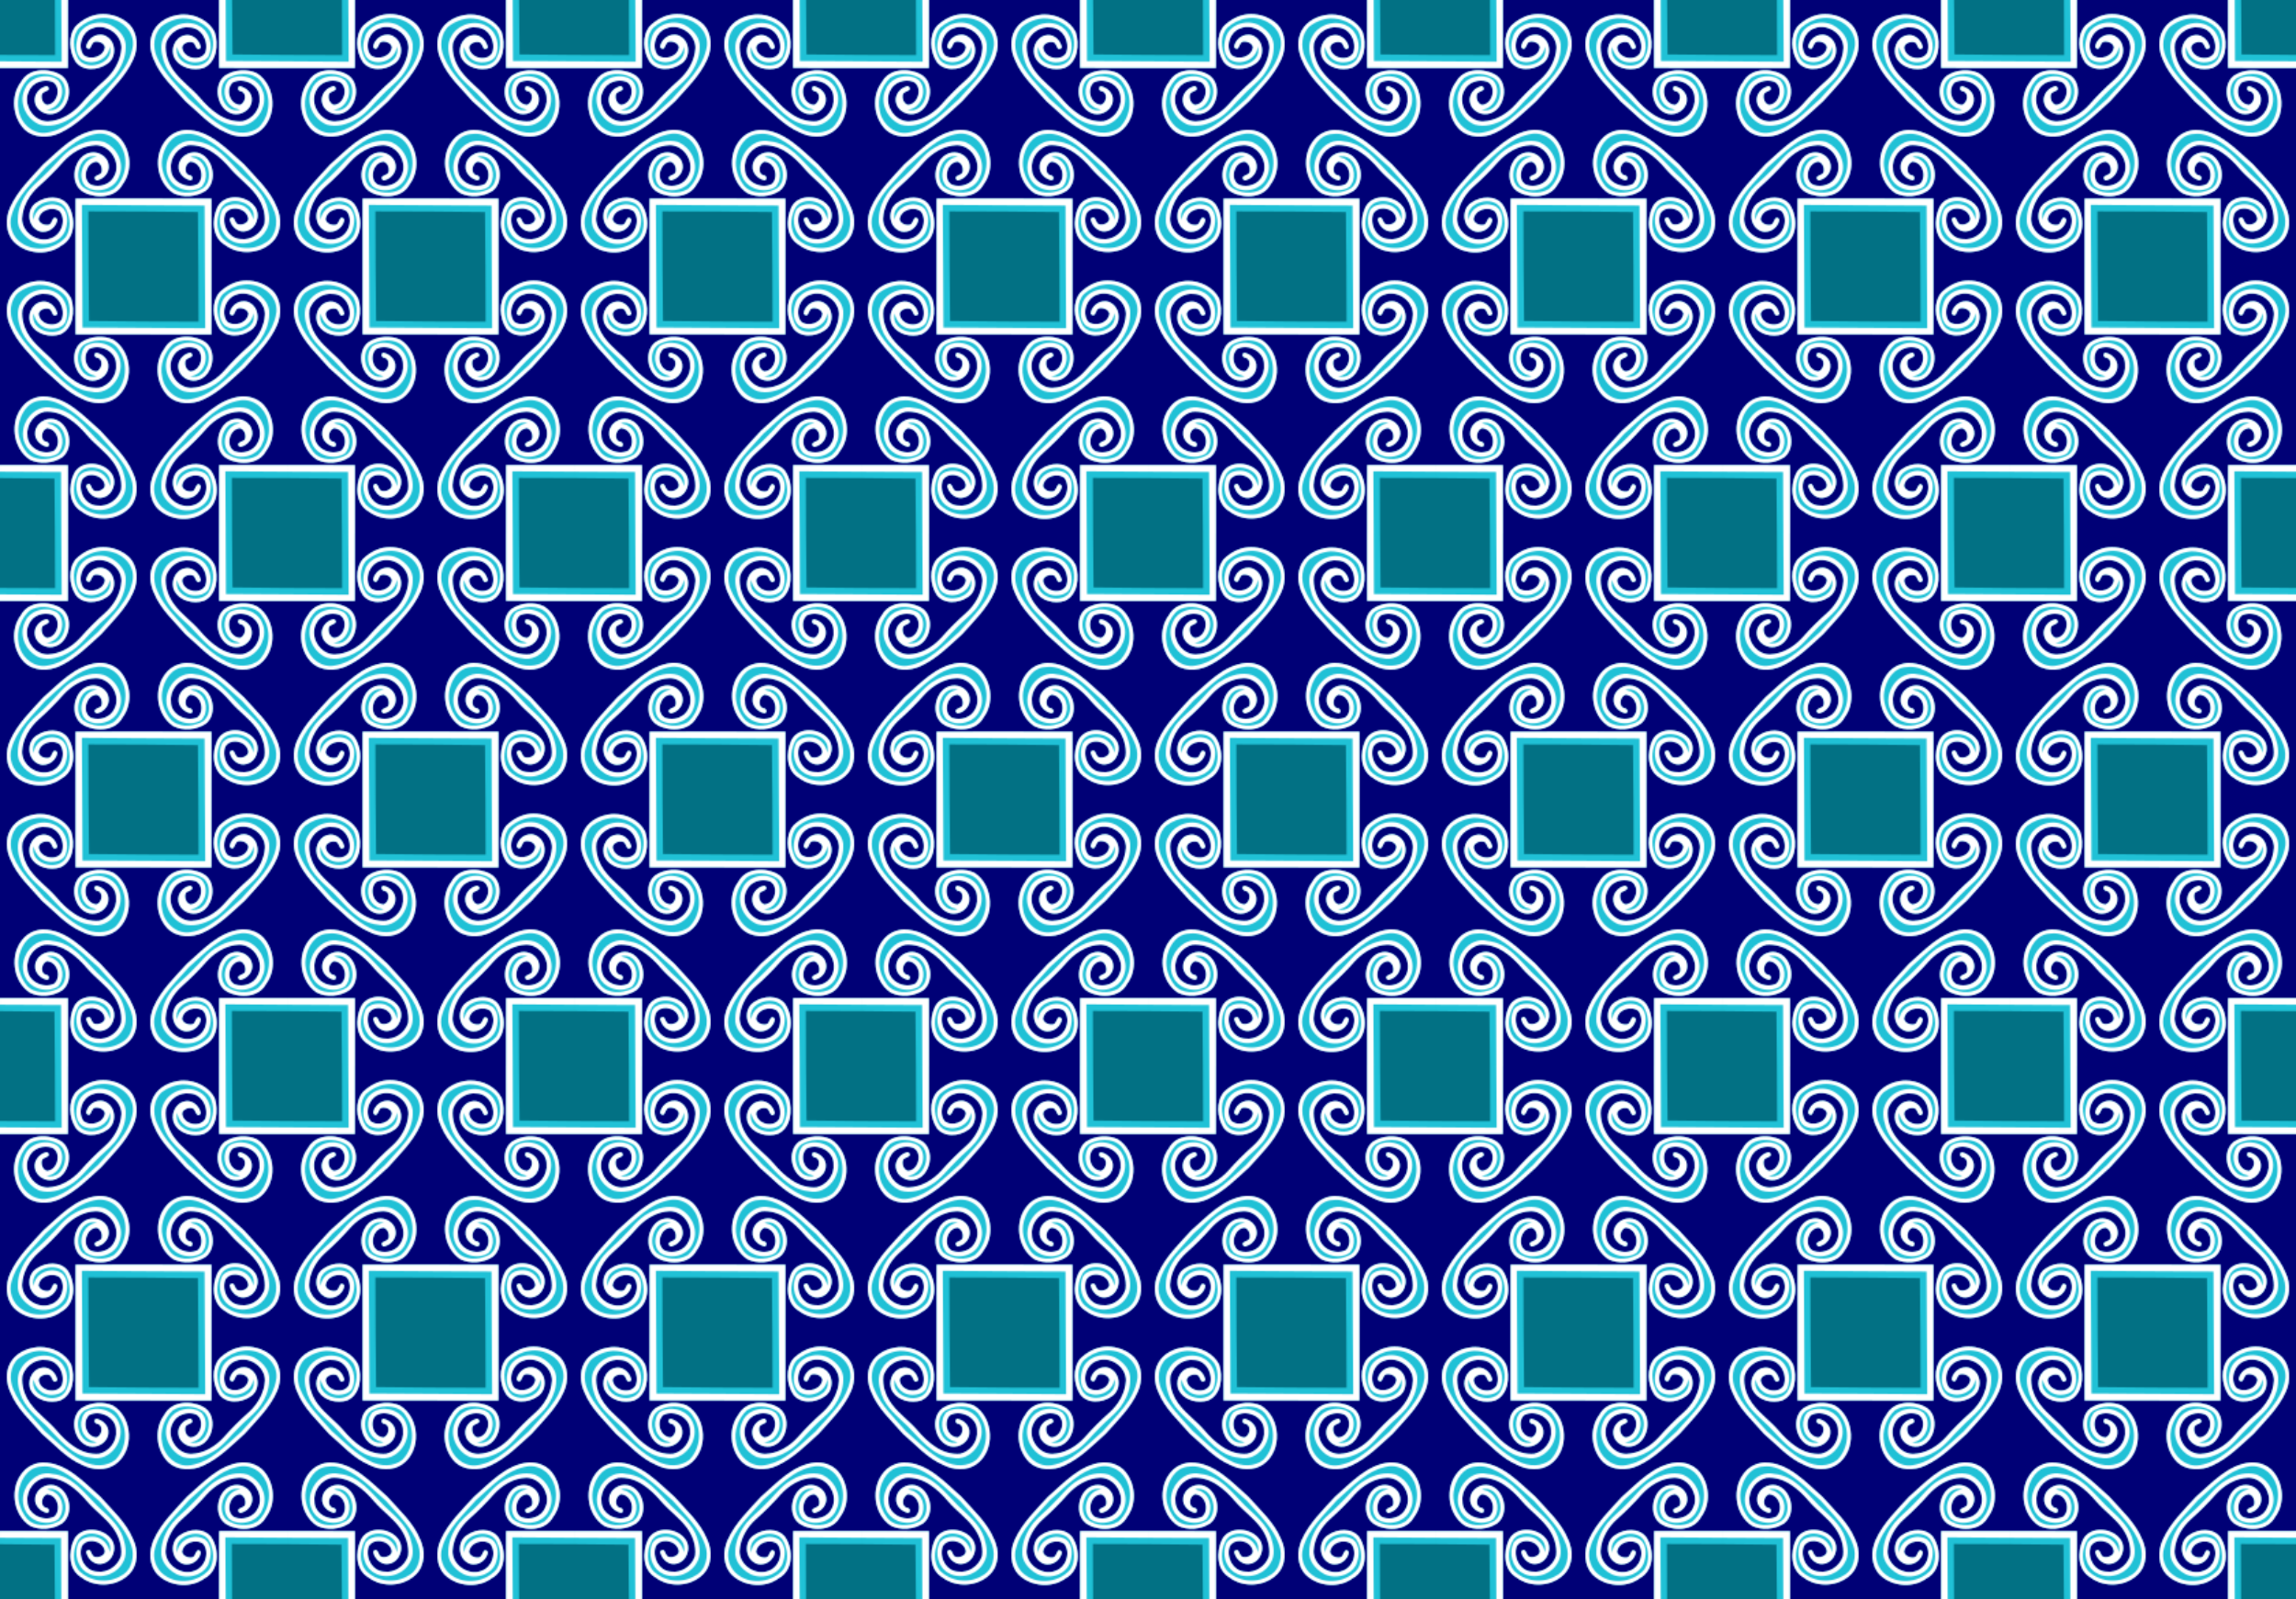 <?xml version="1.0" encoding="UTF-8" standalone="no"?>
<svg id="svg2" xmlns:rdf="http://www.w3.org/1999/02/22-rdf-syntax-ns#" xmlns="http://www.w3.org/2000/svg" height="936pt" width="1344pt" version="1.1" xmlns:cc="http://creativecommons.org/ns#" xmlns:dc="http://purl.org/dc/elements/1.1/" viewBox="0 0 1344 936">
<defs id="defs28">
<pattern id="pattern4591-719" width="210" patternUnits="userSpaceOnUse" patternTransform="matrix(.8 0 0 .8 -0 624)" height="390">
<g id="g4150" transform="matrix(1.25 0 0 1.25 -310 -508.75)">
<rect id="rect4152" height="312" width="168" y="407" x="248" fill="#000076"/>
<path id="path4154" d="m310 508.75v49.734c16.566-0.002 33.132-0.015 49.697-0.025 0.033-16.568 0.043-33.139 0.041-49.709h-49.74zm160.26 0c0.002 16.565 0.015 33.129 0.025 49.693 16.569 0.033 33.141 0.043 49.713 0.041v-49.734h-49.738zm-85.133 10.283c-0.736 0.006-1.471 0.043-2.203 0.107-6.6 0.653-12.758 4.086-17.447 8.652-5.92 7.309-5.009 18.464-0.188 26.135 5.282 7.162 16.072 6.4 22.789 1.777 7.281-4.243 7.205-16.005-0.008-20.256-5.717-3.633-13.668 0.514-14.893 6.869-0.549 1.495 1.676 2.942 2.703 1.689 1.258-1.429 1.325-3.895 3.309-4.631 2.875-0.638 6.906 0.732 7.541 3.945-0.871 6.915-10.346 9.78-15.539 5.725-4.826-6.51-1.114-17.072 6.555-19.602 9.468-3.666 21.17 4.111 21.102 14.367-0.458 9.149-5.417 17.645-12.191 23.621-6.34 5.629-12.338 11.625-17.941 17.99-6.097 6.682-14.589 11.872-23.816 12.135-10.827 0.038-18.716-13.157-13.475-22.609 2.893-6.155 10.688-8.554 16.871-6.338 7 3.572 3.874 16.41-3.918 16.84-3.108-0.789-4.487-4.832-3.672-7.676 0.81-1.971 3.35-1.864 4.674-3.291 1.131-1.237-0.703-3.378-2.191-2.475-4.695 1.265-8.484 6.105-7.715 11.076 0.625 5.986 7.2 10.03 12.904 9.119 12.877-1.882 16.978-23.202 5.068-29.219-9.091-4.688-22.831-4.159-28.15 5.85-7.643 10.145-6.244 25.459 2.482 34.486 6.904 6.674 17.859 6.717 26.127 2.715 11.669-5.412 20.747-14.743 30.146-23.246 8.569-9.586 18.165-18.721 23.484-30.66 3.763-8.147 3.538-18.86-2.943-25.6-5.158-4.939-12.349-7.562-19.465-7.498zm59.025 0.279c-0.608 0.005-1.214 0.032-1.815 0.08-7.749 0.731-15.795 4.406-19.73 11.422-3.819 6.689-3.13 15.076 0.074 21.852 4.892 12.03 14.843 20.66 23.119 30.271 9.359 7.899 17.569 17.616 29.076 22.545 7.6 3.997 17.53 4.786 24.74-0.461 13.821-10.064 12.659-33.561-1.592-42.672-7.352-3.527-16.828-2.648-23.57 1.83-9.232 7.233-5.441 25.148 6.023 27.926 6.218 1.404 13.614-3.256 13.809-9.895 0.516-4.913-3.649-9.098-8.139-10.26-2.63-0.668-2.482 3.342-0.227 3.529 5.11 1.022 3.794 8.371-0.137 9.965-7.787-0.213-10.956-11.447-5.416-16.373 8.081-3.965 19.777 1.885 19.539 11.416 0.85 7.729-4.839 15.154-12.227 16.961-13.137 1.22-23.746-8.091-31.645-17.406-5.806-6.669-13.21-11.804-18.527-18.924-4.366-5.859-7.034-13.293-6.1-20.658 2.214-7.312 9.753-12.701 17.492-11.572 8.843 0.248 14.097 10.611 11.268 18.457-3.389 6.188-14.29 4.517-16.451-2.086-1.918-3.785 3.454-6.438 6.615-5.656 2.199 0.248 2.479 2.873 3.545 4.396 0.921 1.432 3.814 0.211 2.857-1.57-1.303-5.04-6.572-9.308-11.93-7.762-6.944 1.607-10.458 10.468-7.082 16.621 3.968 7.271 13.906 9.598 21.385 7.162 9.622-4.298 10.941-17.255 8.025-26.193-4.131-8.257-13.866-13.022-22.982-12.945zm-60.895 84.439c-0.56-0.006-1.119 0.009-1.676 0.047-16.435 1.639-28.122 14.965-39.867 25.184-8.878 9.778-18.747 19.167-24.254 31.41-3.735 8.096-3.548 18.718 2.822 25.471 9.007 8.858 24.419 10.276 34.621 2.606 10.627-5.751 10.751-20.881 4.697-30.02-5.345-7.021-16.007-6.211-22.684-1.629-7.281 4.243-7.205 16.005 0.008 20.256 5.717 3.633 13.67-0.514 14.895-6.869 0.549-1.498-1.676-2.942-2.703-1.689-1.258 1.427-1.326 3.893-3.311 4.629-2.875 0.638-6.904-0.73-7.539-3.943 0.871-6.915 10.346-9.785 15.539-5.727 4.826 6.51 1.114 17.074-6.555 19.604-9.468 3.666-21.172-4.112-21.102-14.369 0.458-9.149 5.415-17.643 12.189-23.619 6.34-5.632 12.338-11.627 17.941-17.992 6.097-6.682 14.591-11.872 23.818-12.133 10.827-0.038 18.714 13.155 13.473 22.607-2.893 6.155-10.686 8.554-16.869 6.338-7-3.575-3.876-16.41 3.916-16.84 3.105 0.789 4.486 4.832 3.674 7.676-0.81 1.971-3.352 1.862-4.676 3.291-1.131 1.237 0.703 3.378 2.191 2.475 4.695-1.265 8.484-6.107 7.715-11.076-0.625-5.986-7.2-10.028-12.904-9.117-12.877 1.882-16.976 23.202-5.066 29.219 9.091 4.688 22.829 4.159 28.148-5.85 7.471-9.923 6.279-24.695-1.85-33.852-3.748-3.967-9.183-6.031-14.594-6.086zm63.105 0.053c-5.469 0.225-10.88 2.626-14.451 6.811-10.105 11.362-7.782 31.043 4.894 39.471 7.367 3.651 16.946 2.756 23.736-1.742 9.232-7.233 5.441-25.148-6.023-27.926-6.218-1.404-13.618 3.258-13.811 9.896-0.516 4.913 3.647 9.097 8.139 10.258 2.63 0.665 2.481-3.342 0.229-3.529-5.11-1.025-3.794-8.369 0.137-9.963 7.787 0.21 10.956 11.445 5.416 16.371-8.081 3.965-19.779-1.883-19.541-11.414-0.85-7.732 4.839-15.156 12.227-16.963 13.137-1.22 23.746 8.093 31.645 17.408 5.806 6.669 13.21 11.804 18.527 18.924 4.366 5.859 7.034 13.293 6.1 20.658-2.214 7.312-9.753 12.701-17.492 11.572-8.845-0.248-14.097-10.611-11.268-18.457 3.389-6.188 14.292-4.519 16.453 2.084 1.918 3.785-3.457 6.437-6.615 5.658-2.199-0.248-2.481-2.878-3.547-4.398-0.924-1.432-3.814-0.209-2.857 1.572 1.303 5.04 6.574 9.308 11.932 7.762 7.213-1.657 10.677-11.137 6.701-17.268-5.788-9.174-22.591-10.768-27.857-0.205-4.211 8.949-3.942 22.07 5.551 27.578 10.252 7.81 26.004 6.759 35.006-2.473 6.517-6.702 6.706-17.384 2.801-25.457-5.082-12.397-15.314-21.376-23.984-31.18-12.155-10.626-24.61-24.879-42.045-25.049zm-31.355 50.236c-16.569 0.001-33.139 0.013-49.707 0.023-0.066 33.123-0.036 66.253-0.016 99.379 33.133 0.066 66.275 0.036 99.41 0.016 0.066-33.123 0.036-66.253 0.016-99.379-16.567-0.033-33.134-0.041-49.703-0.039zm75.119 59.992c-0.736 0.006-1.471 0.043-2.203 0.107-6.6 0.653-12.758 4.086-17.447 8.652-5.92 7.309-5.009 18.464-0.188 26.135 5.282 7.162 16.072 6.4 22.789 1.777 7.281-4.243 7.205-16.005-0.008-20.256-5.717-3.633-13.668 0.514-14.893 6.869-0.549 1.495 1.676 2.942 2.703 1.689 1.258-1.429 1.325-3.895 3.309-4.631 2.875-0.638 6.906 0.732 7.541 3.945-0.871 6.915-10.346 9.78-15.539 5.725-4.826-6.51-1.114-17.072 6.555-19.602 9.468-3.666 21.17 4.111 21.102 14.367-0.458 9.149-5.417 17.645-12.191 23.621-6.34 5.629-12.338 11.625-17.941 17.99-6.097 6.682-14.589 11.872-23.816 12.135-10.827 0.038-18.716-13.157-13.475-22.609 2.893-6.155 10.688-8.554 16.871-6.338 7 3.572 3.874 16.41-3.918 16.84-3.108-0.789-4.487-4.832-3.672-7.676 0.81-1.971 3.35-1.864 4.674-3.291 1.131-1.237-0.703-3.378-2.191-2.475-4.695 1.265-8.484 6.105-7.715 11.076 0.625 5.986 7.2 10.03 12.904 9.119 12.877-1.882 16.978-23.202 5.068-29.219-9.091-4.688-22.831-4.159-28.15 5.85-7.643 10.145-6.244 25.459 2.482 34.486 6.904 6.674 17.859 6.717 26.127 2.715 11.669-5.412 20.747-14.743 30.146-23.246 8.569-9.586 18.165-18.721 23.484-30.66 3.763-8.147 3.538-18.86-2.943-25.6-5.158-4.939-12.349-7.562-19.465-7.498zm-150.97 0.279c-0.608 0.005-1.214 0.032-1.815 0.08-7.749 0.731-15.795 4.406-19.73 11.422-3.819 6.689-3.13 15.076 0.074 21.852 4.892 12.03 14.843 20.66 23.119 30.271 9.359 7.899 17.569 17.616 29.076 22.545 7.6 3.997 17.53 4.786 24.74-0.461 13.821-10.064 12.659-33.561-1.592-42.672-7.352-3.527-16.828-2.648-23.57 1.83-9.232 7.233-5.441 25.148 6.023 27.926 6.218 1.404 13.614-3.256 13.809-9.895 0.516-4.913-3.649-9.098-8.139-10.26-2.63-0.668-2.482 3.342-0.227 3.529 5.11 1.022 3.794 8.371-0.137 9.965-7.787-0.213-10.956-11.447-5.416-16.373 8.081-3.965 19.777 1.885 19.539 11.416 0.85 7.729-4.839 15.154-12.227 16.961-13.137 1.22-23.746-8.091-31.645-17.406-5.806-6.669-13.21-11.804-18.527-18.924-4.366-5.859-7.034-13.293-6.1-20.658 2.214-7.312 9.753-12.701 17.492-11.572 8.843 0.248 14.097 10.611 11.268 18.457-3.389 6.188-14.29 4.517-16.451-2.086-1.918-3.785 3.454-6.438 6.615-5.656 2.199 0.248 2.479 2.873 3.545 4.396 0.921 1.432 3.814 0.211 2.857-1.57-1.303-5.04-6.572-9.308-11.93-7.762-6.944 1.607-10.458 10.468-7.082 16.621 3.968 7.271 13.906 9.598 21.385 7.162 9.622-4.298 10.941-17.255 8.025-26.193-4.131-8.257-13.866-13.022-22.982-12.945zm149.11 84.439c-0.56-0.006-1.119 0.009-1.676 0.047-16.435 1.639-28.122 14.965-39.867 25.184-8.878 9.778-18.747 19.167-24.254 31.41-3.735 8.096-3.548 18.718 2.822 25.471 9.007 8.858 24.419 10.276 34.621 2.606 10.627-5.751 10.751-20.881 4.697-30.02-5.345-7.021-16.007-6.211-22.684-1.629-7.281 4.243-7.205 16.005 0.008 20.256 5.717 3.633 13.67-0.514 14.895-6.869 0.549-1.498-1.676-2.942-2.703-1.689-1.258 1.427-1.326 3.893-3.311 4.629-2.875 0.638-6.904-0.73-7.539-3.943 0.871-6.915 10.346-9.785 15.539-5.727 4.826 6.51 1.114 17.074-6.555 19.604-9.468 3.666-21.172-4.112-21.102-14.369 0.458-9.149 5.415-17.643 12.189-23.619 6.34-5.632 12.338-11.627 17.941-17.992 6.097-6.682 14.591-11.872 23.818-12.133 10.827-0.038 18.714 13.155 13.473 22.607-2.893 6.155-10.686 8.554-16.869 6.338-7-3.575-3.876-16.41 3.916-16.84 3.105 0.789 4.486 4.832 3.674 7.676-0.81 1.971-3.352 1.862-4.676 3.291-1.131 1.237 0.703 3.378 2.191 2.475 4.695-1.265 8.484-6.107 7.715-11.076-0.625-5.986-7.2-10.028-12.904-9.117-12.877 1.882-16.976 23.202-5.066 29.219 9.091 4.688 22.829 4.159 28.148-5.85 7.471-9.923 6.279-24.695-1.85-33.852-3.748-3.967-9.183-6.031-14.594-6.086zm-146.89 0.053c-5.469 0.225-10.88 2.626-14.451 6.811-10.105 11.362-7.782 31.043 4.894 39.471 7.367 3.651 16.946 2.756 23.736-1.742 9.232-7.233 5.441-25.148-6.023-27.926-6.218-1.404-13.618 3.258-13.811 9.896-0.516 4.913 3.647 9.097 8.139 10.258 2.63 0.665 2.481-3.342 0.229-3.529-5.11-1.025-3.794-8.369 0.137-9.963 7.787 0.21 10.956 11.445 5.416 16.371-8.081 3.965-19.779-1.883-19.541-11.414-0.85-7.732 4.839-15.156 12.227-16.963 13.137-1.22 23.746 8.093 31.645 17.408 5.806 6.669 13.21 11.804 18.527 18.924 4.366 5.859 7.034 13.293 6.1 20.658-2.214 7.312-9.753 12.701-17.492 11.572-8.845-0.248-14.097-10.611-11.268-18.457 3.389-6.188 14.292-4.519 16.453 2.084 1.918 3.785-3.457 6.437-6.615 5.658-2.199-0.248-2.481-2.878-3.547-4.398-0.924-1.432-3.814-0.209-2.857 1.572 1.303 5.04 6.574 9.308 11.932 7.762 7.213-1.657 10.677-11.137 6.701-17.268-5.788-9.174-22.591-10.768-27.857-0.205-4.211 8.949-3.942 22.07 5.551 27.578 10.252 7.81 26.004 6.759 35.006-2.473 6.517-6.702 6.706-17.384 2.801-25.457-5.082-12.397-15.314-21.376-23.984-31.18-12.155-10.626-24.61-24.879-42.045-25.049zm-31.37 50.24v49.709h49.738c-0.002-16.557-0.015-33.114-0.025-49.67-16.567-0.033-33.134-0.041-49.703-0.039h-0.01zm210 0c-16.566 0.001-33.133 0.013-49.697 0.023-0.033 16.56-0.043 33.123-0.041 49.686h49.738v-49.709z" transform="scale(.8)" fill="#20c1d6"/>
<path id="path4156" fill="#fff" d="m354.86 508.75c0.109 15.052 0.229 30.104 0.281 45.154-15.05-0.06-30.09-0.18-45.14-0.28v4.869c16.566-0.002 33.132-0.015 49.697-0.025 0.033-16.568 0.043-33.139 0.041-49.709h-4.883zm115.41 0c0.002 16.565 0.015 33.129 0.025 49.693 16.569 0.033 33.141 0.043 49.713 0.041v-4.869c-14.883-0.105-29.765-0.199-44.648-0.227-0.011-14.88-0.097-29.759-0.197-44.639h-4.893zm-85.133 10.283c-0.736 0.006-1.471 0.043-2.203 0.107-6.6 0.653-12.758 4.086-17.447 8.652-5.92 7.309-5.009 18.464-0.188 26.135 5.282 7.162 16.072 6.4 22.789 1.777 7.281-4.243 7.205-16.005-0.008-20.256-5.717-3.633-13.668 0.514-14.893 6.869-0.549 1.495 1.676 2.942 2.703 1.689 1.258-1.429 1.325-3.895 3.309-4.631 2.875-0.638 6.906 0.732 7.541 3.945-0.871 6.915-10.346 9.78-15.539 5.725-4.826-6.51-1.114-17.072 6.555-19.602 9.468-3.666 21.17 4.111 21.102 14.367-0.458 9.149-5.417 17.645-12.191 23.621-6.34 5.629-12.338 11.625-17.941 17.99-6.097 6.682-14.589 11.872-23.816 12.135-10.827 0.038-18.716-13.157-13.475-22.609 2.893-6.155 10.688-8.554 16.871-6.338 7 3.572 3.874 16.41-3.918 16.84-3.108-0.789-4.487-4.832-3.672-7.676 0.81-1.971 3.35-1.864 4.674-3.291 1.131-1.237-0.703-3.378-2.191-2.475-4.695 1.265-8.484 6.105-7.715 11.076 0.625 5.986 7.2 10.03 12.904 9.119 12.877-1.882 16.978-23.202 5.068-29.219-9.091-4.688-22.831-4.159-28.15 5.85-7.643 10.145-6.244 25.459 2.482 34.486 6.904 6.674 17.859 6.717 26.127 2.715 11.669-5.412 20.747-14.743 30.146-23.246 8.569-9.586 18.165-18.721 23.484-30.66 3.763-8.147 3.538-18.86-2.943-25.6-5.158-4.939-12.349-7.562-19.465-7.498zm59.025 0.279c-0.608 0.005-1.214 0.032-1.815 0.08-7.749 0.731-15.795 4.406-19.73 11.422-3.819 6.689-3.13 15.076 0.074 21.852 4.892 12.03 14.843 20.66 23.119 30.271 9.359 7.899 17.569 17.616 29.076 22.545 7.6 3.997 17.53 4.786 24.74-0.461 13.821-10.064 12.659-33.561-1.592-42.672-7.352-3.527-16.828-2.648-23.57 1.83-9.232 7.233-5.441 25.148 6.023 27.926 6.218 1.404 13.614-3.256 13.809-9.895 0.516-4.913-3.649-9.098-8.139-10.26-2.63-0.668-2.482 3.342-0.227 3.529 5.11 1.022 3.794 8.371-0.137 9.965-7.787-0.213-10.956-11.447-5.416-16.373 8.081-3.965 19.777 1.885 19.539 11.416 0.85 7.729-4.839 15.154-12.227 16.961-13.137 1.22-23.746-8.091-31.645-17.406-5.806-6.669-13.21-11.804-18.527-18.924-4.366-5.859-7.034-13.293-6.1-20.658 2.214-7.312 9.753-12.701 17.492-11.572 8.843 0.248 14.097 10.611 11.268 18.457-3.389 6.188-14.29 4.517-16.451-2.086-1.918-3.785 3.454-6.438 6.615-5.656 2.199 0.248 2.479 2.873 3.545 4.396 0.921 1.432 3.814 0.211 2.857-1.57-1.303-5.04-6.572-9.308-11.93-7.762-6.944 1.607-10.458 10.468-7.082 16.621 3.968 7.271 13.906 9.598 21.385 7.162 9.622-4.298 10.941-17.255 8.025-26.193-4.131-8.257-13.866-13.022-22.982-12.945zm-58.006 2.506c10.906 0.08 22.069 8.47 21.141 20.158-2.192 16.311-15.46 27.455-25.621 39.189-11.227 9.708-21.925 22.155-37.363 24.67-10.017 1.67-19.165-6.785-20.641-16.363-1.908-8.62 1.437-17.898 7.824-23.811 6.418-4.167 15.268-3.47 21.668 0.391 9.564 6.234 3.144 26.757-9.125 22.992 10.154-0.574 15.229-14.592 8.322-21.676-7.635-5.801-20.776-2.373-24.248 6.799-4.773 9.814 1.233 21.862 10.918 25.764 7.266 2.115 15.07-0.089 21.428-3.793 7.957-4.235 13.037-11.949 19.463-17.99 4.454-4.744 9.758-8.636 13.934-13.648 4.654-5.999 8.137-13.251 8.152-20.98 0.574-7.003-4.681-12.882-10.393-16.148-8.048-4.473-19.874-1.709-24.029 6.814-2.28 5.685-3.071 13.501 2.064 17.924 7.653 5.369 19.996 0.268 20.664-9.32 3.915 12.817-18.604 19.167-23.736 7.84-3.293-6.682-3.838-15.954 1.555-21.715 3.948-3.4 8.833-6.017 14.041-6.74 1.309-0.25 2.643-0.365 3.982-0.355zm57.633 0.348c7.375 0.008 15.304 3.075 19.758 9.137 3.672 6.398 2.88 14.847-0.932 21.025-6.641 9.098-26.232 3.022-22.947-9.316 0.868 5.498 5.16 10.511 10.85 11.277 4.277 0.524 9.723-0.43 12.127-4.455 3.454-7.618 0.935-17.735-6.551-21.947-8.579-5.126-21.029-1.412-25.789 7.316-3.614 5.571-2.278 12.638-0.367 18.568 3.341 9.811 11.75 16.379 18.973 23.283 9.427 9.391 18.227 21.932 32.645 23.283 14.218 3.59 26.347-13.823 20.07-26.402-3.968-8.653-15.96-12.058-23.932-7.041-5.287 5.493-4.312 15.736 2.225 19.893 1.63 1.485 3.927 1.483 5.82 2.311-13.196 3.517-19.074-19.185-7.377-24.053 7.769-3.694 19.173-3.245 23.781 5.094 6.659 9.434 5.488 23.113-2.441 31.416-6.469 5.622-16.293 5.294-23.576 1.426-10.948-5.29-19.348-14.34-28.381-22.229-8.354-9.528-18.032-18.467-22.99-30.398-3.163-7.332-2.548-17.007 3.721-22.535 4.411-3.279 9.823-5.323 15.314-5.652zm-60.521 81.586c-0.56-0.006-1.119 0.009-1.676 0.047-16.435 1.639-28.122 14.965-39.867 25.184-8.878 9.778-18.747 19.167-24.254 31.41-3.735 8.096-3.548 18.718 2.822 25.471 9.007 8.858 24.419 10.276 34.621 2.606 10.627-5.751 10.751-20.881 4.697-30.02-5.345-7.021-16.007-6.211-22.684-1.629-7.281 4.243-7.205 16.005 0.008 20.256 5.717 3.633 13.67-0.514 14.895-6.869 0.549-1.498-1.676-2.942-2.703-1.689-1.258 1.427-1.326 3.893-3.311 4.629-2.875 0.638-6.904-0.73-7.539-3.943 0.871-6.915 10.346-9.785 15.539-5.727 4.826 6.51 1.114 17.074-6.555 19.604-9.468 3.666-21.172-4.112-21.102-14.369 0.458-9.149 5.415-17.643 12.189-23.619 6.34-5.632 12.338-11.627 17.941-17.992 6.097-6.682 14.591-11.872 23.818-12.133 10.827-0.038 18.714 13.155 13.473 22.607-2.893 6.155-10.686 8.554-16.869 6.338-7-3.575-3.876-16.41 3.916-16.84 3.105 0.789 4.486 4.832 3.674 7.676-0.81 1.971-3.352 1.862-4.676 3.291-1.131 1.237 0.703 3.378 2.191 2.475 4.695-1.265 8.484-6.107 7.715-11.076-0.625-5.986-7.2-10.028-12.904-9.117-12.877 1.882-16.976 23.202-5.066 29.219 9.091 4.688 22.829 4.159 28.148-5.85 7.471-9.923 6.279-24.695-1.85-33.852-3.748-3.967-9.183-6.031-14.594-6.086zm63.105 0.053c-5.469 0.225-10.88 2.626-14.451 6.811-10.105 11.362-7.782 31.043 4.894 39.471 7.367 3.651 16.946 2.756 23.736-1.742 9.232-7.233 5.441-25.148-6.023-27.926-6.218-1.404-13.618 3.258-13.811 9.896-0.516 4.913 3.647 9.097 8.139 10.258 2.63 0.665 2.481-3.342 0.229-3.529-5.11-1.025-3.794-8.369 0.137-9.963 7.787 0.21 10.956 11.445 5.416 16.371-8.081 3.965-19.779-1.883-19.541-11.414-0.85-7.732 4.839-15.156 12.227-16.963 13.137-1.22 23.746 8.093 31.645 17.408 5.806 6.669 13.21 11.804 18.527 18.924 4.366 5.859 7.034 13.293 6.1 20.658-2.214 7.312-9.753 12.701-17.492 11.572-8.845-0.248-14.097-10.611-11.268-18.457 3.389-6.188 14.292-4.519 16.453 2.084 1.918 3.785-3.457 6.437-6.615 5.658-2.199-0.248-2.481-2.878-3.547-4.398-0.924-1.432-3.814-0.209-2.857 1.572 1.303 5.04 6.574 9.308 11.932 7.762 7.213-1.657 10.677-11.137 6.701-17.268-5.788-9.174-22.591-10.768-27.857-0.205-4.211 8.949-3.942 22.07 5.551 27.578 10.252 7.81 26.004 6.759 35.006-2.473 6.517-6.702 6.706-17.384 2.801-25.457-5.082-12.397-15.314-21.376-23.984-31.18-12.155-10.626-24.61-24.879-42.045-25.049zm-63.363 2.699c5.217-0.07 10.388 2.511 13.67 6.537 8.243 9.849 6.203 25.874-3.457 34.031-6.833 4.106-16.206 3.214-22.541-1.449-7.767-7.155-1.478-25.728 10.295-22.143-10.154 0.574-15.227 14.59-8.32 21.674 7.635 5.801 20.774 2.373 24.246-6.799 4.773-9.814-1.233-21.86-10.918-25.762-7.266-2.115-15.07 0.089-21.428 3.793-7.957 4.235-13.035 11.946-19.461 17.99-4.454 4.744-9.76 8.634-13.936 13.646-4.654 5.999-8.137 13.253-8.152 20.982-0.577 7.003 4.681 12.882 10.393 16.148 8.045 4.473 19.874 1.707 24.029-6.816 2.278-5.685 3.071-13.499-2.064-17.922-7.653-5.369-19.996-0.268-20.664 9.32-3.915-12.817 18.604-19.167 23.736-7.84 3.057 6.178 3.652 14.269-0.266 20.209-7.833 9.09-22.716 11.406-32.619 4.324-6.441-4.261-9.39-12.861-7.049-20.195 3.999-14.244 15.514-24.104 24.838-34.877 11.378-9.829 22.289-22.583 38.051-24.746 0.539-0.065 1.077-0.1 1.617-0.107zm64.793 0.141c5.165 0.018 10.143 2.16 14.551 4.752 9.369 5.389 16.827 13.349 24.918 20.377 8.789 10.044 19.197 19.517 23.742 32.428 2.703 7.858 0.67 18.258-7.193 22.342-9.728 6.112-23.197 4.502-31.172-3.723-4.687-5.718-4.332-14.253-1.33-20.674 4.884-11.716 27.588-5.865 24.029 7.367-0.868-5.498-5.16-10.513-10.85-11.279-4.277-0.524-9.723 0.43-12.127 4.455-3.454 7.618-0.933 17.735 6.553 21.947 8.579 5.126 21.029 1.412 25.789-7.316 3.614-5.571 2.276-12.639 0.365-18.566-3.341-9.811-11.75-16.381-18.973-23.285-9.427-9.391-18.227-21.932-32.645-23.283-14.218-3.59-26.345 13.825-20.068 26.404 3.968 8.653 15.958 12.058 23.93 7.041 5.287-5.495 4.312-15.738-2.225-19.895-1.632-1.485-3.927-1.481-5.82-2.309 13.277-3.532 19.115 19.419 7.205 24.133-6.919 3.061-16.365 3.352-21.801-2.688-4.409-5.488-7.085-12.717-6.037-19.799 1.276-8.496 6.779-17.735 16.271-18.211 0.967-0.153 1.93-0.222 2.887-0.219zm-32.785 47.396c-16.569 0.001-33.139 0.013-49.707 0.023-0.066 33.123-0.036 66.253-0.016 99.379 33.133 0.066 66.275 0.036 99.41 0.016 0.066-33.123 0.036-66.253 0.016-99.379-16.567-0.033-33.134-0.041-49.703-0.039zm-45.146 4.578c29.927 0.121 59.854 0.493 89.783 0.514 0.013 29.925 0.386 59.852 0.49 89.771-29.929-0.132-59.856-0.46-89.785-0.516-0.023-29.925-0.347-59.852-0.488-89.77zm120.27 55.414c-0.736 0.006-1.471 0.043-2.203 0.107-6.6 0.653-12.758 4.086-17.447 8.652-5.92 7.309-5.009 18.464-0.188 26.135 5.282 7.162 16.072 6.4 22.789 1.777 7.281-4.243 7.205-16.005-0.008-20.256-5.717-3.633-13.668 0.514-14.893 6.869-0.549 1.495 1.676 2.942 2.703 1.689 1.258-1.429 1.325-3.895 3.309-4.631 2.875-0.638 6.906 0.732 7.541 3.945-0.871 6.915-10.346 9.78-15.539 5.725-4.826-6.51-1.114-17.072 6.555-19.602 9.468-3.666 21.17 4.111 21.102 14.367-0.458 9.149-5.417 17.645-12.191 23.621-6.34 5.629-12.338 11.625-17.941 17.99-6.097 6.682-14.589 11.872-23.816 12.135-10.827 0.038-18.716-13.157-13.475-22.609 2.893-6.155 10.688-8.554 16.871-6.338 7 3.572 3.874 16.41-3.918 16.84-3.108-0.789-4.487-4.832-3.672-7.676 0.81-1.971 3.35-1.864 4.674-3.291 1.131-1.237-0.703-3.378-2.191-2.475-4.695 1.265-8.484 6.105-7.715 11.076 0.625 5.986 7.2 10.03 12.904 9.119 12.877-1.882 16.978-23.202 5.068-29.219-9.091-4.688-22.831-4.159-28.15 5.85-7.643 10.145-6.244 25.459 2.482 34.486 6.904 6.674 17.859 6.717 26.127 2.715 11.669-5.412 20.747-14.743 30.146-23.246 8.569-9.586 18.165-18.721 23.484-30.66 3.763-8.147 3.538-18.86-2.943-25.6-5.158-4.939-12.349-7.562-19.465-7.498zm-150.97 0.279c-0.608 0.005-1.214 0.032-1.815 0.08-7.749 0.731-15.795 4.406-19.73 11.422-3.819 6.689-3.13 15.076 0.074 21.852 4.892 12.03 14.843 20.66 23.119 30.271 9.359 7.899 17.569 17.616 29.076 22.545 7.6 3.997 17.53 4.786 24.74-0.461 13.821-10.064 12.659-33.561-1.592-42.672-7.352-3.527-16.828-2.648-23.57 1.83-9.232 7.233-5.441 25.148 6.023 27.926 6.218 1.404 13.614-3.256 13.809-9.895 0.516-4.913-3.649-9.098-8.139-10.26-2.63-0.668-2.482 3.342-0.227 3.529 5.11 1.022 3.794 8.371-0.137 9.965-7.787-0.213-10.956-11.447-5.416-16.373 8.081-3.965 19.777 1.885 19.539 11.416 0.85 7.729-4.839 15.154-12.227 16.961-13.137 1.22-23.746-8.091-31.645-17.406-5.806-6.669-13.21-11.804-18.527-18.924-4.366-5.859-7.034-13.293-6.1-20.658 2.214-7.312 9.753-12.701 17.492-11.572 8.843 0.248 14.097 10.611 11.268 18.457-3.389 6.188-14.29 4.517-16.451-2.086-1.918-3.785 3.454-6.438 6.615-5.656 2.199 0.248 2.479 2.873 3.545 4.396 0.921 1.432 3.814 0.211 2.857-1.57-1.303-5.04-6.572-9.308-11.93-7.762-6.944 1.607-10.458 10.468-7.082 16.621 3.968 7.271 13.906 9.598 21.385 7.162 9.622-4.298 10.941-17.255 8.025-26.193-4.131-8.257-13.866-13.022-22.982-12.945zm151.99 2.506c10.906 0.08 22.069 8.47 21.141 20.158-2.192 16.311-15.46 27.455-25.621 39.189-11.227 9.708-21.925 22.155-37.363 24.67-10.017 1.67-19.165-6.785-20.641-16.363-1.908-8.62 1.437-17.898 7.824-23.811 6.418-4.167 15.268-3.47 21.668 0.391 9.564 6.234 3.144 26.757-9.125 22.992 10.154-0.574 15.229-14.592 8.322-21.676-7.635-5.801-20.776-2.373-24.248 6.799-4.773 9.814 1.233 21.862 10.918 25.764 7.266 2.115 15.07-0.089 21.428-3.793 7.957-4.235 13.037-11.949 19.463-17.99 4.454-4.744 9.758-8.636 13.934-13.648 4.654-5.999 8.137-13.251 8.152-20.98 0.574-7.003-4.681-12.882-10.393-16.148-8.048-4.473-19.874-1.709-24.029 6.814-2.28 5.685-3.071 13.501 2.064 17.924 7.653 5.369 19.996 0.268 20.664-9.32 3.915 12.817-18.604 19.167-23.736 7.84-3.293-6.682-3.838-15.954 1.555-21.715 3.948-3.4 8.833-6.017 14.041-6.74 1.309-0.25 2.643-0.365 3.982-0.355zm-152.37 0.348c7.375 0.008 15.304 3.075 19.758 9.137 3.672 6.398 2.88 14.847-0.932 21.025-6.641 9.098-26.232 3.022-22.947-9.316 0.868 5.498 5.16 10.511 10.85 11.277 4.277 0.524 9.723-0.43 12.127-4.455 3.454-7.618 0.935-17.735-6.551-21.947-8.579-5.126-21.029-1.412-25.789 7.316-3.614 5.571-2.278 12.638-0.367 18.568 3.341 9.811 11.75 16.379 18.973 23.283 9.427 9.391 18.227 21.932 32.645 23.283 14.218 3.59 26.347-13.823 20.07-26.402-3.968-8.653-15.96-12.058-23.932-7.041-5.287 5.493-4.312 15.736 2.225 19.893 1.63 1.485 3.927 1.483 5.82 2.311-13.196 3.517-19.074-19.185-7.377-24.053 7.769-3.694 19.173-3.245 23.781 5.094 6.659 9.434 5.488 23.113-2.441 31.416-6.469 5.622-16.293 5.294-23.576 1.426-10.948-5.29-19.348-14.34-28.381-22.229-8.354-9.528-18.032-18.467-22.99-30.398-3.163-7.332-2.548-17.007 3.721-22.535 4.411-3.279 9.823-5.323 15.314-5.652zm149.48 81.586c-0.56-0.006-1.119 0.009-1.676 0.047-16.435 1.639-28.122 14.965-39.867 25.184-8.878 9.778-18.747 19.167-24.254 31.41-3.735 8.096-3.548 18.718 2.822 25.471 9.007 8.858 24.419 10.276 34.621 2.606 10.627-5.751 10.751-20.881 4.697-30.02-5.345-7.021-16.007-6.211-22.684-1.629-7.281 4.243-7.205 16.005 0.008 20.256 5.717 3.633 13.67-0.514 14.895-6.869 0.549-1.498-1.676-2.942-2.703-1.689-1.258 1.427-1.326 3.893-3.311 4.629-2.875 0.638-6.904-0.73-7.539-3.943 0.871-6.915 10.346-9.785 15.539-5.727 4.826 6.51 1.114 17.074-6.555 19.604-9.468 3.666-21.172-4.112-21.102-14.369 0.458-9.149 5.415-17.643 12.189-23.619 6.34-5.632 12.338-11.627 17.941-17.992 6.097-6.682 14.591-11.872 23.818-12.133 10.827-0.038 18.714 13.155 13.473 22.607-2.893 6.155-10.686 8.554-16.869 6.338-7-3.575-3.876-16.41 3.916-16.84 3.105 0.789 4.486 4.832 3.674 7.676-0.81 1.971-3.352 1.862-4.676 3.291-1.131 1.237 0.703 3.378 2.191 2.475 4.695-1.265 8.484-6.107 7.715-11.076-0.625-5.986-7.2-10.028-12.904-9.117-12.877 1.882-16.976 23.202-5.066 29.219 9.091 4.688 22.829 4.159 28.148-5.85 7.471-9.923 6.279-24.695-1.85-33.852-3.748-3.967-9.183-6.031-14.594-6.086zm-146.89 0.053c-5.469 0.225-10.88 2.626-14.451 6.811-10.105 11.362-7.782 31.043 4.894 39.471 7.367 3.651 16.946 2.756 23.736-1.742 9.232-7.233 5.441-25.148-6.023-27.926-6.218-1.404-13.618 3.258-13.811 9.896-0.516 4.913 3.647 9.097 8.139 10.258 2.63 0.665 2.481-3.342 0.229-3.529-5.11-1.025-3.794-8.369 0.137-9.963 7.787 0.21 10.956 11.445 5.416 16.371-8.081 3.965-19.779-1.883-19.541-11.414-0.85-7.732 4.839-15.156 12.227-16.963 13.137-1.22 23.746 8.093 31.645 17.408 5.806 6.669 13.21 11.804 18.527 18.924 4.366 5.859 7.034 13.293 6.1 20.658-2.214 7.312-9.753 12.701-17.492 11.572-8.845-0.248-14.097-10.611-11.268-18.457 3.389-6.188 14.292-4.519 16.453 2.084 1.918 3.785-3.457 6.437-6.615 5.658-2.199-0.248-2.481-2.878-3.547-4.398-0.924-1.432-3.814-0.209-2.857 1.572 1.303 5.04 6.574 9.308 11.932 7.762 7.213-1.657 10.677-11.137 6.701-17.268-5.788-9.174-22.591-10.768-27.857-0.205-4.211 8.949-3.942 22.07 5.551 27.578 10.252 7.81 26.004 6.759 35.006-2.473 6.517-6.702 6.706-17.384 2.801-25.457-5.082-12.397-15.314-21.376-23.984-31.18-12.155-10.626-24.61-24.879-42.045-25.049zm146.64 2.699c5.217-0.07 10.388 2.511 13.67 6.537 8.243 9.849 6.203 25.874-3.457 34.031-6.833 4.106-16.206 3.214-22.541-1.449-7.767-7.155-1.478-25.728 10.295-22.143-10.154 0.574-15.227 14.59-8.32 21.674 7.635 5.801 20.774 2.373 24.246-6.799 4.773-9.814-1.233-21.86-10.918-25.762-7.266-2.115-15.07 0.089-21.428 3.793-7.957 4.235-13.035 11.946-19.461 17.99-4.454 4.744-9.76 8.634-13.936 13.646-4.654 5.999-8.137 13.253-8.152 20.982-0.577 7.003 4.681 12.882 10.393 16.148 8.045 4.473 19.874 1.707 24.029-6.816 2.278-5.685 3.071-13.499-2.064-17.922-7.653-5.369-19.996-0.268-20.664 9.32-3.915-12.817 18.604-19.167 23.736-7.84 3.057 6.178 3.652 14.269-0.266 20.209-7.833 9.09-22.716 11.406-32.619 4.324-6.441-4.261-9.39-12.861-7.049-20.195 3.999-14.244 15.514-24.104 24.838-34.877 11.378-9.829 22.289-22.583 38.051-24.746 0.539-0.065 1.077-0.1 1.617-0.107zm-145.21 0.141c5.165 0.018 10.143 2.16 14.551 4.752 9.369 5.389 16.827 13.349 24.918 20.377 8.789 10.044 19.197 19.517 23.742 32.428 2.703 7.858 0.67 18.258-7.193 22.342-9.728 6.112-23.197 4.502-31.172-3.723-4.687-5.718-4.332-14.253-1.33-20.674 4.884-11.716 27.588-5.865 24.029 7.367-0.868-5.498-5.16-10.513-10.85-11.279-4.277-0.524-9.723 0.43-12.127 4.455-3.454 7.618-0.933 17.735 6.553 21.947 8.579 5.126 21.029 1.412 25.789-7.316 3.614-5.571 2.276-12.639 0.365-18.566-3.341-9.811-11.75-16.381-18.973-23.285-9.427-9.391-18.227-21.932-32.645-23.283-14.218-3.59-26.345 13.825-20.068 26.404 3.968 8.653 15.958 12.058 23.93 7.041 5.287-5.495 4.312-15.738-2.225-19.895-1.632-1.485-3.927-1.481-5.82-2.309 13.277-3.532 19.115 19.419 7.205 24.133-6.919 3.061-16.365 3.352-21.801-2.688-4.409-5.488-7.085-12.717-6.037-19.799 1.276-8.496 6.779-17.735 16.271-18.211 0.967-0.153 1.93-0.222 2.887-0.219zm-32.79 47.38v4.875c14.882 0.11 29.764 0.207 44.646 0.217 0.006 14.873 0.102 29.745 0.209 44.617h4.883c-0.002-16.557-0.015-33.114-0.025-49.67-16.567-0.033-33.134-0.041-49.703-0.039h-0.01zm210 0c-16.566 0.001-33.133 0.013-49.697 0.023-0.033 16.56-0.043 33.123-0.041 49.686h4.893c-0.102-15.045-0.22-30.089-0.291-45.131 15.045 0.061 30.091 0.186 45.137 0.297v-4.875z" transform="scale(.8)"/>
<path id="path4159" d="m310 508.75v40.219c13.445 0.098 26.891 0.151 40.338 0.119 0.045-13.448-0.033-26.893-0.145-40.338h-40.19zm169.81 0c0.11 13.277 0.255 26.553 0.352 39.83 13.277 0.15 26.559 0.291 39.842 0.389v-40.219h-40.193zm-105.15 154.69c-0.089 26.719 0.301 53.43 0.496 80.145 26.718 0.301 53.449 0.571 80.18 0.508 0.089-26.719-0.301-53.428-0.496-80.143-26.718-0.301-53.449-0.573-80.18-0.51zm105 195c-0.045 13.44 0.033 26.877 0.145 40.314h40.193v-40.193c-13.445-0.099-26.891-0.153-40.338-0.121zm-169.66 0.12v40.193h40.193c-0.11-13.268-0.255-26.536-0.352-39.805-13.277-0.15-26.559-0.291-39.842-0.389z" transform="scale(.8)" fill="#027184"/>
</g>
</pattern>
</defs>
<rect id="rect4589" height="936" width="1344" y="0" x="0" fill="url(#pattern4591-719)"/>
</svg>
